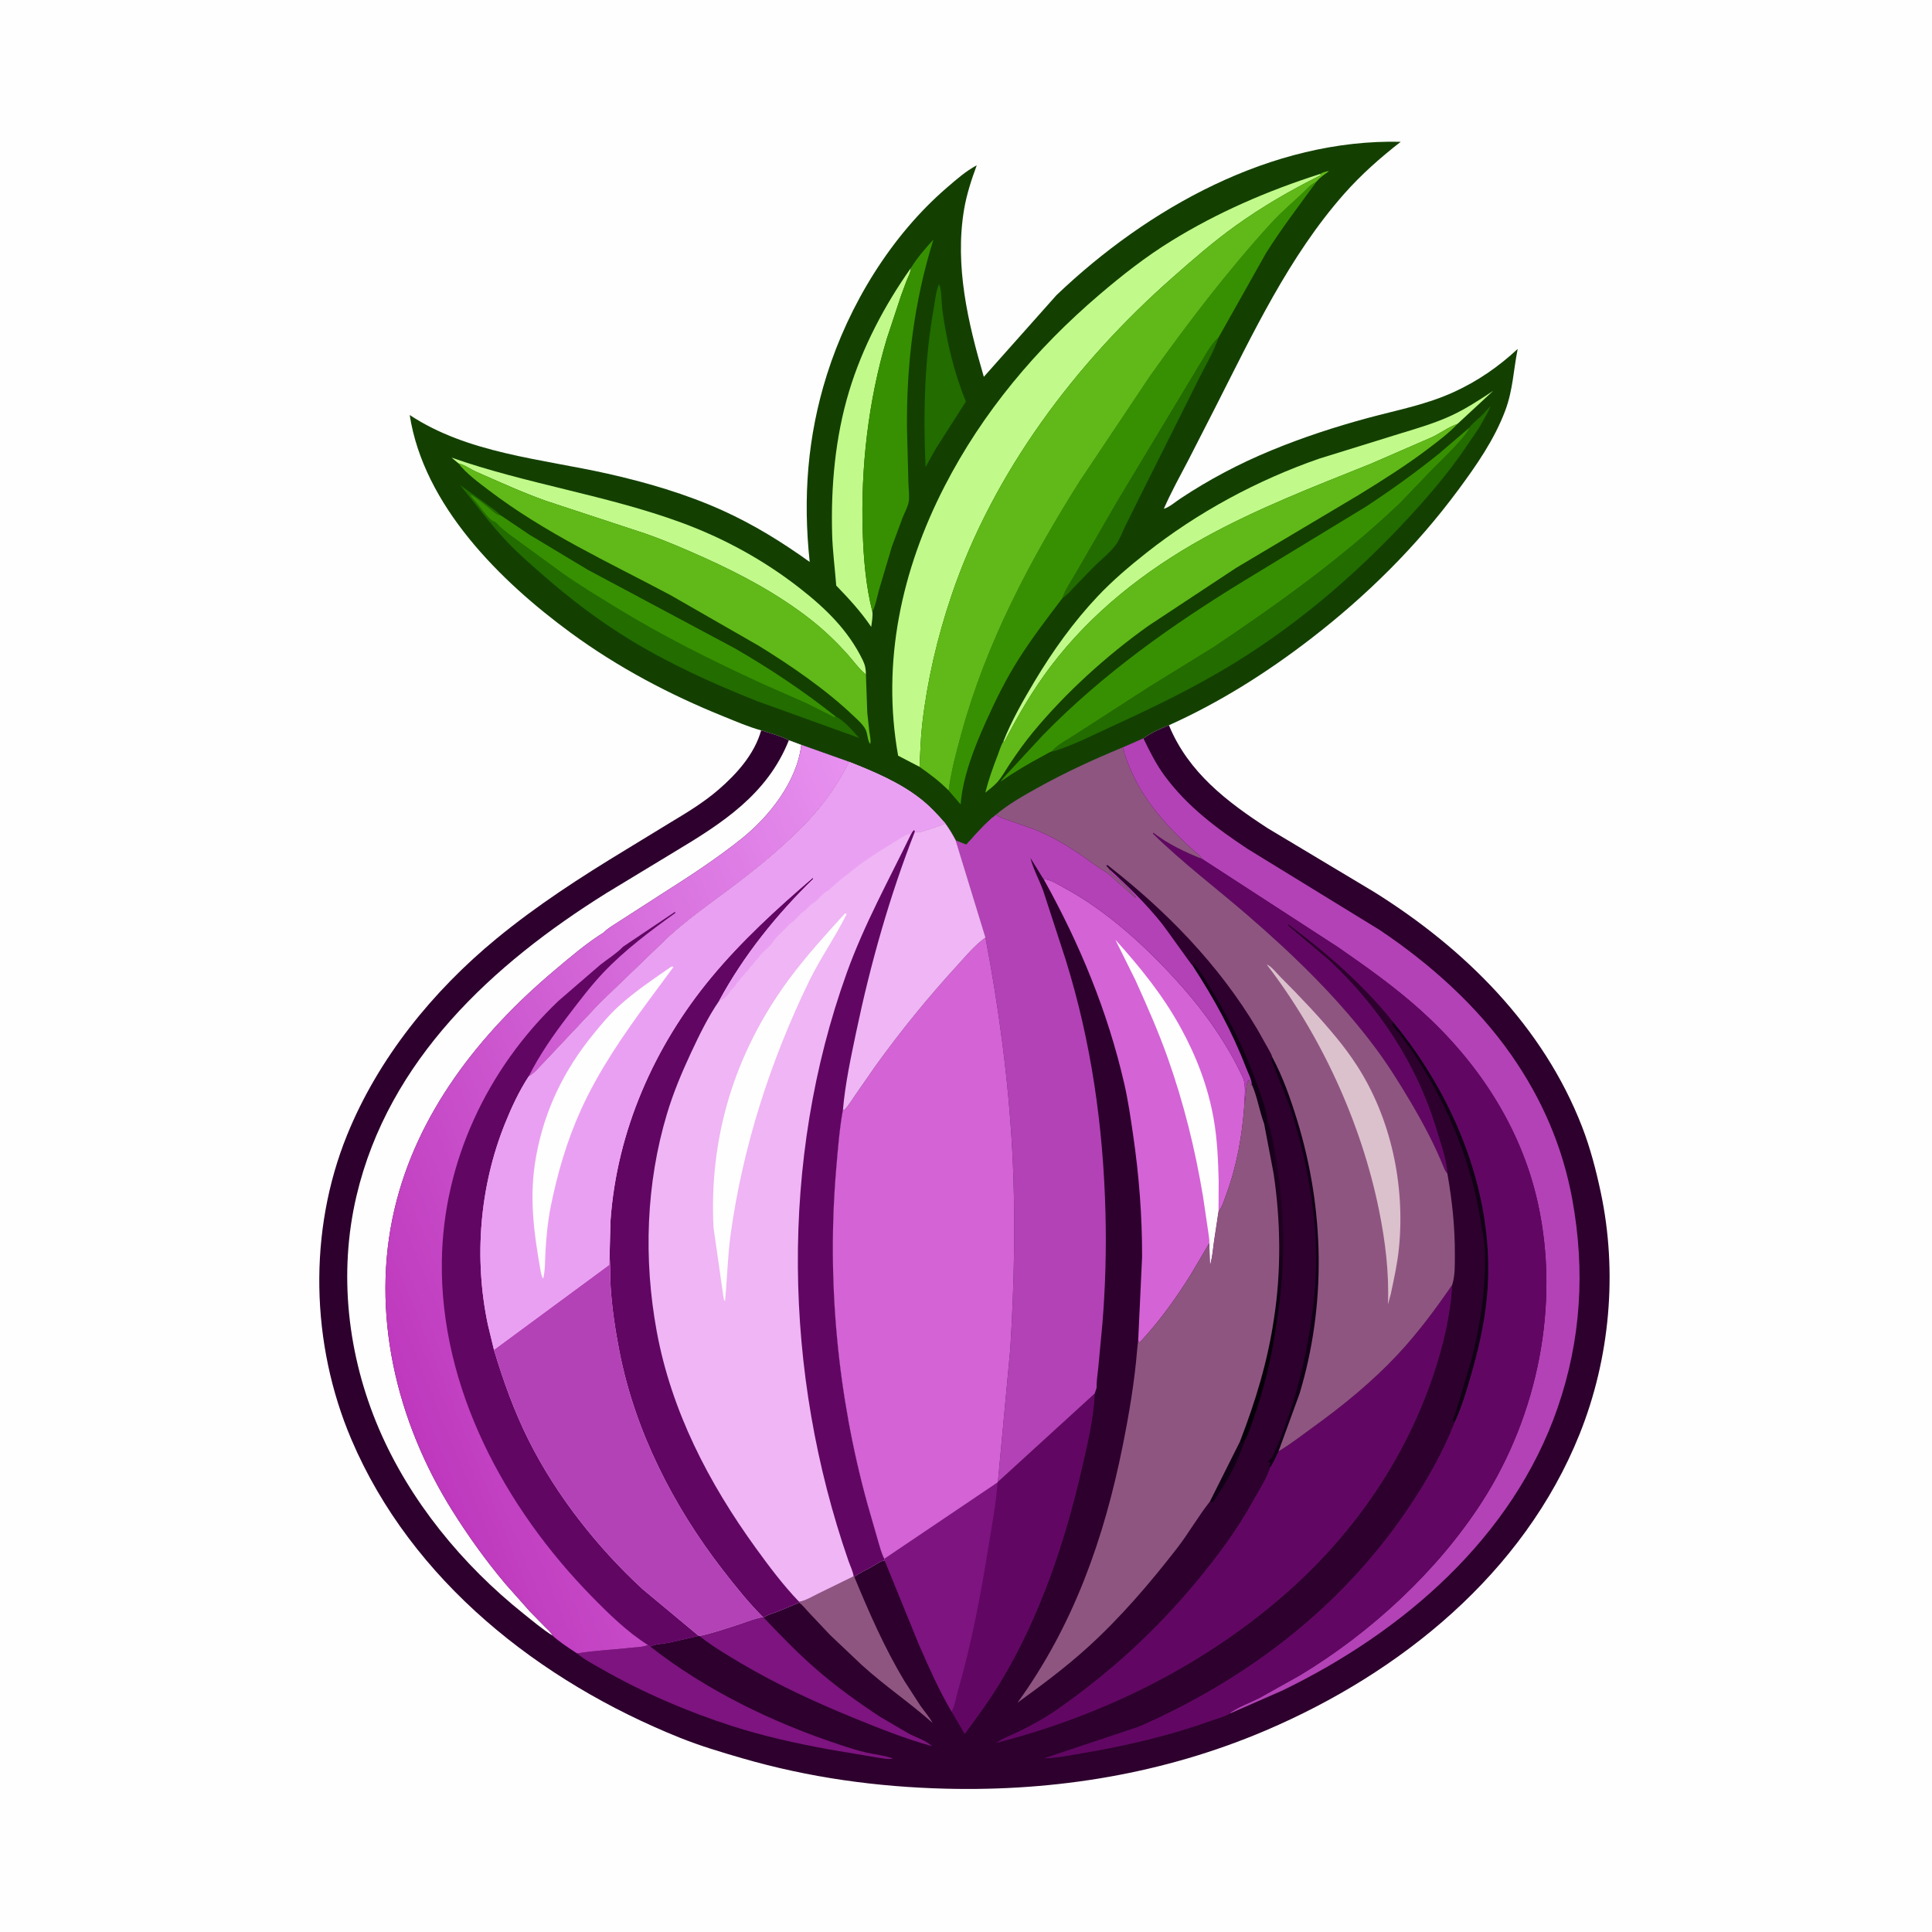<svg version="1.1" xmlns="http://www.w3.org/2000/svg" style="display: block;" viewBox="0 0 2048 2048" width="1024" height="1024">
<defs>
	<linearGradient id="Gradient1" gradientUnits="userSpaceOnUse" x1="1346.36" y1="1277.11" x2="1356.69" y2="1276.15">
		<stop class="stop0" offset="0" stop-opacity="1" stop-color="rgb(10,0,16)"/>
		<stop class="stop1" offset="1" stop-opacity="1" stop-color="rgb(32,0,33)"/>
	</linearGradient>
	<linearGradient id="Gradient2" gradientUnits="userSpaceOnUse" x1="396.808" y1="1417" x2="1040.49" y2="1156.19">
		<stop class="stop0" offset="0" stop-opacity="1" stop-color="rgb(190,56,189)"/>
		<stop class="stop1" offset="1" stop-opacity="1" stop-color="rgb(231,145,240)"/>
	</linearGradient>
</defs>
<path transform="translate(0,0)" fill="rgb(254,254,254)" d="M -0 -0 L 2048 0 L 2048 2048 L -0 2048 L -0 -0 z"/>
<path transform="translate(0,0)" fill="rgb(19,64,0)" d="M 806.853 774.223 C 793.548 770.62 779.835 764.611 767.028 759.451 C 709.803 736.394 654.912 707.363 605.092 670.847 C 530.163 615.927 449.148 535.869 434.305 439.935 C 495.91 480.633 573.592 486.307 643.992 502.097 C 685.363 511.377 727.455 523.684 766.176 541.219 C 799.095 556.127 829.023 574.683 858.314 595.676 C 851.074 527.68 855.849 462.894 876.468 397.448 C 899.866 323.177 944.614 249.704 1003.98 198.702 C 1013.65 190.391 1024.06 181.151 1035.38 175.251 C 1029.77 190.411 1024.63 206.157 1021.95 222.125 C 1011.91 281.908 1026.12 342.347 1042.9 399.431 L 1119.84 312.94 C 1216.58 220.625 1347.92 147.106 1484.83 150.305 C 1463.48 166.905 1443.02 184.963 1425.08 205.249 C 1366.45 271.542 1328.12 353.575 1288.32 431.772 L 1259.97 487.244 C 1250.94 504.471 1241.5 521.489 1233.72 539.336 C 1239.08 537.968 1246.41 531.733 1251.16 528.577 C 1281.69 508.316 1313.6 491.487 1347.47 477.5 C 1380.91 463.693 1415.36 452.421 1450.28 442.993 C 1481.58 434.54 1511.76 429.066 1541.53 415.388 C 1566.84 403.758 1588.45 388.742 1608.82 369.897 C 1604.29 392.273 1603.81 413.45 1595.63 435.217 C 1583.99 466.167 1565.22 493.061 1545.7 519.473 C 1501.46 579.316 1448.56 631.553 1389.68 676.961 C 1342.88 713.042 1293.07 744.514 1239.11 768.789 C 1230.34 772.312 1219.55 776.972 1212.11 782.807 L 1190.22 792.409 C 1159.09 805.223 1128.69 819.266 1099.27 835.663 C 1084.45 843.925 1068.98 852.654 1055.98 863.635 C 1043.77 873.008 1034.64 884.207 1024.31 895.455 L 1013.11 890.995 C 1009.77 884.555 1006.22 878.723 1001.97 872.841 C 994.015 863.652 985.701 854.682 976.127 847.14 C 953.651 829.433 926.609 818.108 900.21 807.644 L 849.386 789.609 L 836.216 784.701 C 827.427 780.204 816.324 777.065 806.853 774.223 z"/>
<path transform="translate(0,0)" fill="rgb(34,108,0)" d="M 995.344 301.5 C 997.973 303.752 998.211 323.268 998.808 327.666 C 1003.36 361.185 1011.03 394.306 1023.9 425.649 L 991.868 475.871 L 981.09 495.102 C 978.697 438.623 979.832 381.777 989.931 326 C 991.321 318.325 992.104 308.575 995.344 301.5 z"/>
<path transform="translate(0,0)" fill="rgb(34,108,0)" d="M 1126.24 634.016 C 1129.38 624.244 1135.92 615.522 1140.92 606.599 L 1184 532 L 1270.02 389 C 1276.42 379.078 1282.73 365.631 1291.63 357.857 C 1286.44 373.741 1276.65 389.513 1269.33 404.59 L 1208.08 526.987 L 1192.3 558.807 C 1189.56 564.476 1187.23 570.959 1183.75 576.172 C 1177.87 584.981 1166.62 593.691 1158.97 601.371 L 1139.13 621.904 C 1135.19 626 1131.07 631.027 1126.24 634.016 z"/>
<path transform="translate(0,0)" fill="rgb(193,250,138)" d="M 486.004 491.188 L 478.676 485.088 C 558.363 513.096 642.867 524.86 722.009 553.886 C 767.447 570.551 809.992 593.889 848.097 623.734 C 875.356 645.084 899.38 668.337 914.633 699.98 C 917.109 705.117 917.882 709.289 917.915 715.019 C 910.499 709.098 903.857 699.57 897.407 692.471 C 885.539 679.409 872.929 667.382 859.014 656.5 C 824.909 629.83 786.09 609.01 746.732 591.293 C 726.083 581.999 705.537 573.157 684.158 565.661 L 578.86 530.975 C 553.762 522.057 529.487 510.89 505.108 500.214 C 498.672 497.395 492.806 492.868 486.004 491.188 z"/>
<path transform="translate(0,0)" fill="rgb(193,250,138)" d="M 965.59 284.074 C 965.315 288.912 962.857 293.075 961.067 297.5 L 955.298 312.976 L 940.005 359.195 C 920.408 424.856 912.284 495.971 914.524 564.344 C 915.431 592.04 917.852 621.49 924.762 648.36 C 925.358 653.656 924.179 659.281 923.527 664.554 C 912.669 648.452 899.908 634.649 886.441 620.728 C 885.07 602.429 882.588 584.38 882.091 566 C 880.722 515.36 885.351 463.659 900.01 415 C 914.036 368.441 937.608 323.662 965.59 284.074 z"/>
<path transform="translate(0,0)" fill="rgb(193,250,138)" d="M 1063.68 785.818 C 1072.33 763.927 1084.62 742.429 1096.69 722.227 C 1115.88 690.13 1137.79 659.485 1163.49 632.219 C 1179.27 615.479 1197.11 600.324 1215.14 586.083 C 1269.7 542.97 1332.82 508.967 1398.49 486.155 L 1484.5 459.491 C 1502.88 453.898 1521.48 448.454 1538.93 440.313 C 1554.22 433.182 1568.8 423.542 1582.9 414.276 L 1545.06 449.32 C 1535.66 452.589 1527.08 459.081 1517.99 463.416 L 1453.25 491.565 C 1393.17 515.67 1332.43 539.056 1275.68 570.5 C 1213.58 604.914 1156.57 649.724 1113.6 706.623 C 1094.46 731.967 1079.24 758.368 1064.55 786.44 L 1063.68 785.818 z"/>
<path transform="translate(0,0)" fill="rgb(34,108,0)" d="M 1557.63 453.332 L 1558.4 452.22 C 1560.9 448.712 1564.99 445.737 1568.19 442.771 C 1572.4 438.866 1576.2 434.683 1580.03 430.413 C 1577.63 437.023 1574.09 442.212 1570.83 448.344 C 1566.75 456.008 1561.21 463.144 1556.39 470.387 C 1541.13 493.37 1523.68 514.804 1505.33 535.379 C 1448.17 599.464 1382.1 657.621 1308.81 702.693 C 1268.66 727.387 1226.33 748.148 1183.51 767.713 C 1162.56 777.283 1140.48 788.816 1118.61 795.811 C 1117.34 796.215 1116.09 796.449 1114.78 796.605 C 1120.84 789.25 1132.61 783.545 1140.62 778.147 L 1217 728.864 L 1286.72 685.8 C 1355.38 639.712 1423.97 590.581 1483.86 533.416 L 1517.43 498.5 C 1524.83 490.797 1555.31 462.21 1557.63 453.332 z"/>
<path transform="translate(0,0)" fill="rgb(55,144,1)" d="M 965.59 284.074 C 972.098 273.532 981.045 262.996 989.48 253.98 C 968.97 319.519 960.749 386.357 961.447 454.922 L 962.937 511.51 C 963.08 517.852 964.165 525.182 963.334 531.393 C 962.629 536.66 958.974 543.289 956.947 548.327 L 945.433 579.38 L 931.877 625.018 C 929.69 632.764 928.423 641.125 924.762 648.36 C 917.852 621.49 915.431 592.04 914.524 564.344 C 912.284 495.971 920.408 424.856 940.005 359.195 L 955.298 312.976 L 961.067 297.5 C 962.857 293.075 965.315 288.912 965.59 284.074 z"/>
<path transform="translate(0,0)" fill="rgb(34,108,0)" d="M 885.675 759.449 C 894.593 763.381 904.243 775.119 910.773 782.28 L 802.362 743.164 C 756.964 725.145 710.855 704.329 669.051 678.921 C 635.239 658.372 604.166 634.749 574.464 608.664 C 562.213 597.904 549.905 587.256 538.601 575.474 C 520.318 556.416 504.495 534.605 487.718 514.206 L 515.919 534.491 C 520.879 538.249 526.233 541.643 530.612 546.093 L 531.218 546.728 L 532.461 547.487 L 561.259 566.927 L 623 604.029 L 778.627 687.175 C 816.054 708.768 851.805 732.623 885.675 759.449 z"/>
<path transform="translate(0,0)" fill="rgb(55,144,1)" d="M 885.675 759.449 L 884.544 760.309 L 855.163 745.5 L 806.145 723.845 C 754.02 699.835 701.816 673.813 652.912 643.742 C 633.562 631.843 613.741 620.013 595.282 606.79 L 540.345 566.717 C 536.789 563.985 533.174 561.165 529.876 558.124 C 528.031 556.423 526.4 553.848 524.086 552.868 C 522.72 552.29 521.972 552.084 520.782 551.069 C 515.02 546.153 509.761 538.462 505.005 532.522 C 503.408 530.528 499.366 526.925 499.044 524.49 C 505.657 528.255 512.548 534.044 518.506 538.825 C 521.717 541.403 525.29 545.055 529.299 546.241 L 531.218 546.728 L 532.461 547.487 L 561.259 566.927 L 623 604.029 L 778.627 687.175 C 816.054 708.768 851.805 732.623 885.675 759.449 z"/>
<path transform="translate(0,0)" fill="rgb(55,144,1)" d="M 1557.63 453.332 C 1555.31 462.21 1524.83 490.797 1517.43 498.5 L 1483.86 533.416 C 1423.97 590.581 1355.38 639.712 1286.72 685.8 L 1217 728.864 L 1140.62 778.147 C 1132.61 783.545 1120.84 789.25 1114.78 796.605 C 1113.86 796.498 1107.19 800.472 1106 801.098 C 1090.16 809.465 1075.43 818.242 1060.76 828.472 C 1064.53 822.909 1069.46 818.443 1073.93 813.45 L 1105.45 779.397 C 1168.9 714.296 1242.6 662.165 1319.95 614.946 L 1447.68 537.242 C 1474.37 519.714 1500.48 500.992 1525.34 480.95 L 1557.63 453.332 z"/>
<path transform="translate(0,0)" fill="rgb(96,185,24)" d="M 1063.68 785.818 L 1064.55 786.44 C 1079.24 758.368 1094.46 731.967 1113.6 706.623 C 1156.57 649.724 1213.58 604.914 1275.68 570.5 C 1332.43 539.056 1393.17 515.67 1453.25 491.565 L 1517.99 463.416 C 1527.08 459.081 1535.66 452.589 1545.06 449.32 C 1536.15 458.854 1525.35 466.946 1515 474.84 C 1491.17 493.01 1465.78 508.967 1440.28 524.66 L 1310.18 602.071 L 1217.19 663.5 C 1172.81 695.157 1129.71 734.195 1094.96 776.223 C 1086.09 786.96 1077.99 798.419 1070.26 809.998 C 1066.04 816.304 1061.98 823.924 1056.85 829.5 C 1053.23 833.423 1048.62 836.882 1044.46 840.217 C 1047.93 826.478 1052.58 813.479 1057.7 800.294 C 1059.5 795.654 1061.03 789.992 1063.68 785.818 z"/>
<path transform="translate(0,0)" fill="rgb(96,185,24)" d="M 486.004 491.188 C 492.806 492.868 498.672 497.395 505.108 500.214 C 529.487 510.89 553.762 522.057 578.86 530.975 L 684.158 565.661 C 705.537 573.157 726.083 581.999 746.732 591.293 C 786.09 609.01 824.909 629.83 859.014 656.5 C 872.929 667.382 885.539 679.409 897.407 692.471 C 903.857 699.57 910.499 709.098 917.915 715.019 L 919.36 755.661 L 921.515 775.191 C 922.122 779.587 923.251 784.075 922.591 788.5 C 920.278 787.225 919.415 778.294 918.34 775.285 C 916.059 768.895 909.892 763.781 905.087 759.192 C 875.579 731.012 838.712 705.735 803.923 684.328 L 710.76 630.86 C 644.641 595.671 577.805 565.186 517.844 519.48 C 507.067 511.266 494.194 501.945 486.004 491.188 z"/>
<path transform="translate(0,0)" fill="rgb(55,144,1)" d="M 1005.61 837.977 C 1008.3 817.317 1013.54 797.955 1019.02 777.898 C 1045.19 682.005 1091.99 593.449 1144.78 509.754 L 1219.31 398.293 C 1259.46 342.098 1301.11 287.328 1347.74 236.266 C 1359.93 222.913 1373.88 211.813 1386.48 199.103 C 1389.35 196.209 1392.42 194.3 1395.86 192.169 C 1377.58 217.276 1358.48 242.105 1341.95 268.434 L 1291.63 357.857 C 1282.73 365.631 1276.42 379.078 1270.02 389 L 1184 532 L 1140.92 606.599 C 1135.92 615.522 1129.38 624.244 1126.24 634.016 C 1110.1 655.252 1093.93 676.382 1079.64 698.938 C 1066.22 720.101 1055.18 742.54 1044.93 765.371 C 1032.83 792.319 1020.67 823.005 1018.28 852.677 L 1005.61 837.977 z"/>
<path transform="translate(0,0)" fill="rgb(193,250,138)" d="M 1399.1 184.473 L 1400.5 185.518 C 1368.6 201.301 1337.69 219.184 1308.79 240.036 C 1285.78 256.635 1264.38 275.304 1243.12 294.036 C 1140.25 384.649 1052.74 500.663 1008.53 631.493 C 993.657 675.503 982.808 721.833 977.565 768.014 C 975.877 782.879 975.551 797.945 974.75 812.875 L 952.051 801.045 C 934.34 701.899 955.652 604.19 1001.31 515.441 C 1041.74 436.834 1098.5 369.403 1165.61 312.176 C 1189.68 291.651 1214.37 272.259 1241.33 255.607 C 1290.98 224.942 1343.64 202.279 1399.1 184.473 z"/>
<path transform="translate(0,0)" fill="rgb(96,185,24)" d="M 1399.1 184.473 L 1402.5 182.839 C 1404.48 182.107 1406.69 181.344 1408.8 181.498 C 1404.19 184.763 1399.55 187.824 1395.86 192.169 C 1392.42 194.3 1389.35 196.209 1386.48 199.103 C 1373.88 211.813 1359.93 222.913 1347.74 236.266 C 1301.11 287.328 1259.46 342.098 1219.31 398.293 L 1144.78 509.754 C 1091.99 593.449 1045.19 682.005 1019.02 777.898 C 1013.54 797.955 1008.3 817.317 1005.61 837.977 C 996.025 828.247 985.876 820.681 974.75 812.875 C 975.551 797.945 975.877 782.879 977.565 768.014 C 982.808 721.833 993.657 675.503 1008.53 631.493 C 1052.74 500.663 1140.25 384.649 1243.12 294.036 C 1264.38 275.304 1285.78 256.635 1308.79 240.036 C 1337.69 219.184 1368.6 201.301 1400.5 185.518 L 1399.1 184.473 z"/>
<path transform="translate(0,0)" fill="rgb(45,0,45)" d="M 1212.11 782.807 C 1219.55 776.972 1230.34 772.312 1239.11 768.789 L 1239.55 769.866 C 1260.2 819.046 1300.61 849.904 1344 878.073 L 1456.65 945.553 C 1552.35 1005.3 1635.85 1087.86 1677.13 1194.57 C 1685.73 1216.81 1691.81 1240.26 1696.78 1263.55 C 1714.9 1348.4 1706.72 1439.72 1674.43 1520.23 C 1615.25 1667.76 1484.83 1773.3 1341.75 1834.33 C 1234.39 1880.12 1119.33 1898.95 1003.03 1896.09 C 929.545 1894.29 857.456 1884.33 786.756 1863.81 C 764.517 1857.36 742.022 1850.65 720.531 1842.01 C 572.142 1782.33 436.275 1675.86 372.396 1525.66 C 329.402 1424.56 326.524 1305.22 367.948 1203.13 C 400.91 1121.89 458.732 1050.59 526.15 995.114 C 569.353 959.563 615.744 929.635 663.49 900.671 L 710.365 872.078 C 728.463 861.171 745.589 850.906 761.692 837.035 C 780.976 820.422 799.86 799.334 806.853 774.223 C 816.324 777.065 827.427 780.204 836.216 784.701 L 849.386 789.609 L 900.21 807.644 C 926.609 818.108 953.651 829.433 976.127 847.14 C 985.701 854.682 994.015 863.652 1001.97 872.841 C 1006.22 878.723 1009.77 884.555 1013.11 890.995 L 1024.31 895.455 C 1034.64 884.207 1043.77 873.008 1055.98 863.635 C 1068.98 852.654 1084.45 843.925 1099.27 835.663 C 1128.69 819.266 1159.09 805.223 1190.22 792.409 L 1212.11 782.807 z"/>
<path transform="translate(0,0)" fill="rgb(17,0,22)" d="M 1314.33 1528.24 L 1316.57 1529.71 L 1317.4 1528.45 C 1318.32 1527.15 1318.9 1526.55 1320.18 1525.68 C 1315.23 1538.71 1310.02 1552.02 1303.32 1564.27 C 1298.06 1573.89 1291.93 1582.78 1286.14 1592.04 C 1284.22 1592.41 1284.34 1592.7 1282.49 1591.74 L 1314.33 1528.24 z"/>
<path transform="translate(0,0)" fill="rgb(6,0,9)" d="M 1350.58 1396.83 L 1353.45 1400.1 C 1348.71 1436.49 1340.31 1471.47 1327.92 1506.03 C 1325.73 1512.12 1323.52 1520.25 1320.18 1525.68 C 1318.9 1526.55 1318.32 1527.15 1317.4 1528.45 L 1316.57 1529.71 L 1314.33 1528.24 C 1331.03 1484.94 1343.9 1442.88 1350.58 1396.83 z"/>
<path transform="translate(0,0)" fill="rgb(17,0,22)" d="M 1264.36 1023.88 L 1265.54 1021.8 C 1272.21 1029 1277.68 1038.84 1282.85 1047.17 C 1303.88 1081.04 1320.88 1116.1 1334.03 1153.75 C 1337.64 1164.11 1342.17 1176.21 1343.44 1187.07 L 1341.18 1186.81 L 1340.51 1185 L 1340.11 1191.5 C 1334.96 1177.68 1332.89 1162.74 1326.81 1149.14 C 1326.8 1144.49 1322.55 1136.19 1320.87 1131.82 C 1305.96 1093.1 1286.94 1058.57 1264.36 1023.88 z"/>
<path transform="translate(0,0)" fill="url(#Gradient1)" d="M 1340.11 1191.5 L 1340.51 1185 L 1341.18 1186.81 L 1343.44 1187.07 C 1349.53 1204.92 1352.57 1225.26 1355.05 1243.96 C 1361.95 1296.22 1362.05 1348.01 1353.45 1400.1 L 1350.58 1396.83 C 1358.28 1347.08 1357.53 1293.68 1350.07 1244 L 1340.25 1192.41 L 1340.11 1191.5 z"/>
<path transform="translate(0,0)" fill="rgb(17,0,22)" d="M 1343.41 1549.66 C 1346.5 1547.52 1348.44 1545.3 1350 1541.83 C 1367.86 1502.08 1379.54 1460.65 1387.12 1417.81 C 1392.67 1386.42 1396.13 1354.17 1395.05 1322.25 C 1393.47 1275.44 1384.28 1228.43 1370.69 1183.7 C 1365.09 1165.26 1356.81 1147.58 1350.09 1129.54 C 1348.81 1126.1 1346.97 1123.68 1348.52 1120.27 C 1359.89 1141.45 1368.09 1164.78 1375.12 1187.71 C 1403.95 1281.6 1406.11 1382.98 1377.61 1477.33 L 1355.33 1538.39 C 1354.16 1540.71 1348.19 1554.31 1346.6 1555.1 L 1345.4 1554.71 L 1345.51 1553 L 1346.75 1551.75 L 1346.09 1550.09 L 1343.41 1549.66 z"/>
<path transform="translate(0,0)" fill="rgb(17,0,22)" d="M 1541.66 1508.36 L 1539.81 1505.49 C 1542.69 1499.33 1544.47 1492.09 1546.63 1485.61 L 1559.94 1441 C 1569.64 1402.7 1575.73 1362.62 1573.96 1322.99 C 1573.59 1314.68 1571.53 1306.23 1570.25 1298 C 1560.56 1235.72 1538.24 1179.28 1504.69 1126 C 1497.93 1115.27 1490.12 1104.65 1482.51 1094.5 C 1481.05 1092.55 1476.75 1088.51 1476.06 1086.47 C 1475.67 1085.32 1476.22 1084.05 1476.3 1082.84 C 1542.55 1162.61 1585.96 1269.35 1576.28 1374.25 C 1573.51 1404.26 1566.51 1433.54 1558 1462.4 C 1553.41 1477.96 1548.72 1493.71 1541.66 1508.36 z"/>
<path transform="translate(0,0)" fill="rgb(143,85,129)" d="M 847.105 1697.97 C 853.974 1696.86 861.105 1692.4 867.378 1689.36 L 904.912 1670.98 L 905.593 1671.56 C 921.422 1709.64 937.296 1746.23 958.565 1781.7 L 975.726 1808.23 C 980.044 1814.31 985.006 1819.97 988.693 1826.47 C 964.502 1804.96 937.508 1786.87 913.5 1764.94 L 880.026 1733.26 L 857.422 1709.29 C 854.255 1705.96 850.808 1701.41 847.079 1698.86 L 847.105 1697.97 z"/>
<path transform="translate(0,0)" fill="rgb(125,20,127)" d="M 741.412 1734.27 C 756.232 1730.93 770.823 1726 785.245 1721.25 C 792.906 1718.72 800.766 1715.29 808.786 1714.26 L 809.471 1714.62 C 827.054 1733.14 844.588 1751.33 863.828 1768.17 C 885.503 1787.15 909.089 1804.28 933.189 1820.01 L 962.878 1837.43 C 970.507 1841.51 981.945 1845.09 987.982 1851 C 959.457 1843.17 931.571 1831.97 904.218 1820.78 C 863.955 1804.31 823.928 1785.8 786.419 1763.68 C 771.184 1754.69 755.305 1745.25 741.412 1734.27 z"/>
<path transform="translate(0,0)" fill="rgb(125,20,127)" d="M 686.84 1743.77 L 689.165 1745.25 C 748.325 1791.71 819.139 1826.02 890.316 1849.51 C 899.722 1852.61 909.296 1855.76 918.962 1857.92 C 927.817 1859.9 937.911 1860.84 946.361 1864 C 943.05 1865.7 933.39 1863.45 929.484 1862.99 L 878.876 1854.48 C 843.85 1848.07 809.318 1840.45 775.386 1829.49 C 727.994 1814.18 680.487 1793.76 637.3 1768.95 C 628.75 1764.04 619.228 1759.19 611.755 1752.73 C 629.962 1749.55 649.483 1748.95 667.949 1746.76 C 674.023 1746.04 681.246 1746.2 686.84 1743.77 z"/>
<path transform="translate(0,0)" fill="rgb(97,7,99)" d="M 1057.81 1570.89 L 1160.5 1477.14 C 1159.46 1503.28 1152.76 1530.97 1146.94 1556.46 C 1129.21 1634.12 1102.59 1713.26 1061.39 1781.87 C 1049.62 1801.48 1036.24 1819.74 1022.64 1838.08 L 1008.64 1814.26 C 995.367 1791.69 984.658 1767.36 974.171 1743.41 L 937.748 1654.12 L 937.42 1652.42 L 1057.39 1571.5 L 1057.81 1570.89 z"/>
<path transform="translate(0,0)" fill="rgb(125,20,127)" d="M 1057.39 1571.5 C 1056.09 1592.85 1051.87 1614.16 1048.5 1635.26 C 1040.02 1688.51 1030.18 1741.62 1015.13 1793.45 C 1013.25 1799.91 1012.02 1808.55 1008.64 1814.26 C 995.367 1791.69 984.658 1767.36 974.171 1743.41 L 937.748 1654.12 L 937.42 1652.42 L 1057.39 1571.5 z"/>
<path transform="translate(0,0)" fill="rgb(254,254,254)" d="M 836.216 784.701 L 849.386 789.609 C 844.864 828.501 815.386 865.748 785.77 889.335 C 759.862 909.968 731.965 928.303 704 946.003 L 655.836 977.035 C 650.698 980.527 644.183 983.957 640.015 988.467 C 621.557 999.91 603.935 1015.07 587.315 1029.08 C 508.569 1095.42 442.06 1179.74 418.142 1281.96 C 392.541 1391.37 420.118 1506.41 479.051 1600.65 C 496.181 1628.04 515.087 1654.4 535.895 1679.12 L 561.674 1708.16 L 577.353 1724.15 C 580.319 1727.14 583.897 1730.05 585.803 1733.85 C 574.97 1727.08 564.854 1718.47 554.861 1710.49 C 490.143 1658.8 434.415 1591 401.699 1514.62 C 368.5 1437.11 358.493 1349.76 377.942 1267.5 C 411.976 1123.55 522.039 1022.11 643.052 946.565 L 715 902.965 C 765.653 872.6 813.339 842.1 836.216 784.701 z"/>
<path transform="translate(0,0)" fill="rgb(97,7,99)" d="M 1539.36 1362.07 C 1537.7 1394.48 1529.63 1427.53 1519.29 1458.15 C 1489.86 1545.31 1437.28 1622.47 1368.99 1683.95 C 1280.47 1763.64 1170.99 1818.1 1055.99 1847.61 C 1063.06 1842.44 1072.31 1839.22 1080.23 1835.31 C 1094.16 1828.45 1107.59 1821.13 1120.34 1812.25 C 1176.05 1773.43 1224.14 1729.53 1267.59 1677.35 C 1290.32 1650.05 1311.21 1621.93 1328.41 1590.77 C 1334.27 1580.15 1343.13 1566.71 1346.6 1555.1 C 1348.19 1554.31 1354.16 1540.71 1355.33 1538.39 C 1368.19 1530.82 1380.34 1521.2 1392.45 1512.46 C 1424.21 1489.51 1454.81 1464.49 1481.64 1435.82 C 1502.79 1413.22 1521.82 1387.57 1539.36 1362.07 z"/>
<path transform="translate(0,0)" fill="rgb(212,99,214)" d="M 1106.34 931.976 C 1113.87 932.404 1120.63 937.126 1127.16 940.62 C 1174.26 965.827 1217.37 1005.79 1252.62 1045.52 C 1278.02 1074.15 1300.58 1106.26 1316.91 1141 L 1317.52 1142.25 C 1320.96 1149.76 1319.33 1162.29 1319.13 1170.4 C 1316.76 1203.75 1311.35 1235.06 1299.78 1266.51 C 1297.74 1272.06 1295.5 1279.69 1291.7 1284.16 L 1286.9 1315.92 C 1285.82 1323.68 1285.22 1331.59 1283.28 1339.2 L 1282.88 1340.82 L 1282.63 1341.79 L 1281.89 1317.81 L 1263.42 1349.19 C 1247.28 1375.35 1229.07 1400.75 1208 1423.18 C 1206.55 1422.2 1206.89 1421.83 1206.57 1420.2 L 1210.66 1332.49 C 1210.77 1288.85 1207.43 1246.14 1201.13 1203 C 1198.51 1185.06 1195.91 1166.87 1191.86 1149.19 C 1174.27 1072.38 1144.59 1000.61 1106.34 931.976 z"/>
<path transform="translate(0,0)" fill="rgb(254,254,254)" d="M 1281.89 1317.81 C 1282.22 1314.35 1281.19 1309.64 1280.83 1306.11 L 1275.26 1268.4 C 1266.99 1218.55 1254.77 1169.09 1237.86 1121.45 C 1227.95 1093.51 1215.79 1065.9 1203.55 1038.91 L 1182.34 996.146 C 1208.78 1025.52 1232.74 1055.01 1251.82 1089.88 C 1268.47 1120.32 1280.65 1152.23 1286.63 1186.5 C 1290.35 1207.78 1291.26 1229.58 1291.84 1251.13 L 1291.7 1284.16 L 1286.9 1315.92 C 1285.82 1323.68 1285.22 1331.59 1283.28 1339.2 L 1282.88 1340.82 L 1282.63 1341.79 L 1281.89 1317.81 z"/>
<path transform="translate(0,0)" fill="rgb(179,66,182)" d="M 1212.11 782.807 C 1218.8 796.574 1225.44 809.997 1234.56 822.373 C 1258.47 854.821 1289.47 877.974 1322.75 900.017 L 1462.3 985.681 C 1515.42 1021.24 1565.01 1065.45 1601.82 1118.01 C 1634.44 1164.59 1656.58 1215.63 1666.76 1271.75 C 1680.39 1346.84 1676.1 1420.29 1651.04 1492.63 C 1603.43 1630.09 1487.05 1730.21 1359.21 1792.11 L 1304.18 1816.23 L 1303.77 1815.67 C 1312.9 1809.27 1324.78 1805.05 1334.8 1800.02 L 1377.92 1775.93 C 1452.74 1730.94 1523.78 1665.46 1571.11 1591.83 C 1630.26 1499.8 1653.88 1382.41 1630.15 1275.15 C 1612.34 1194.68 1566.41 1125.28 1505.64 1070.63 C 1478.46 1046.18 1448.49 1024.96 1418.49 1004.15 L 1274.05 910.373 C 1271.76 906.345 1268.49 904.522 1265.11 901.535 L 1252.49 889.722 C 1223.81 862.101 1200.69 831.312 1190.22 792.409 L 1212.11 782.807 z"/>
<path transform="translate(0,0)" fill="rgb(143,85,129)" d="M 1319.13 1170.4 C 1320.84 1164.42 1320.41 1157.26 1321.4 1151 C 1321.82 1148.34 1322.49 1146.84 1323.75 1144.49 C 1324.63 1146.16 1325.3 1147.66 1325.75 1149.49 L 1326.15 1151.26 L 1326.81 1149.14 C 1332.89 1162.74 1334.96 1177.68 1340.11 1191.5 L 1340.25 1192.41 L 1350.07 1244 C 1357.53 1293.68 1358.28 1347.08 1350.58 1396.83 C 1343.9 1442.88 1331.03 1484.94 1314.33 1528.24 L 1282.49 1591.74 C 1270.09 1607.42 1260.06 1625.26 1247.72 1641.19 C 1219.01 1678.23 1187.38 1715.18 1152.59 1746.64 C 1129.11 1767.88 1104.16 1786.43 1078.56 1804.97 C 1137.92 1723.01 1170.39 1631 1190.14 1532.41 C 1196.89 1498.71 1202.64 1464.96 1205.43 1430.68 L 1206.57 1420.2 C 1206.89 1421.83 1206.55 1422.2 1208 1423.18 C 1229.07 1400.75 1247.28 1375.35 1263.42 1349.19 L 1281.89 1317.81 L 1282.63 1341.79 L 1282.88 1340.82 L 1283.28 1339.2 C 1285.22 1331.59 1285.82 1323.68 1286.9 1315.92 L 1291.7 1284.16 C 1295.5 1279.69 1297.74 1272.06 1299.78 1266.51 C 1311.35 1235.06 1316.76 1203.75 1319.13 1170.4 z"/>
<path transform="translate(0,0)" fill="rgb(97,7,99)" d="M 1534.29 1244.02 C 1532.69 1242.07 1531.68 1240.53 1530.73 1238.15 C 1520.79 1213.31 1508.26 1189.93 1494.63 1166.95 C 1483.59 1148.33 1471.82 1129.47 1458.93 1112.07 C 1419.52 1058.89 1371.58 1012.48 1321.56 969.358 C 1288.36 940.728 1253.61 914.515 1222.23 883.763 L 1222.5 882.661 C 1237.87 894.565 1255.97 903.278 1274.05 910.373 L 1418.49 1004.15 C 1448.49 1024.96 1478.46 1046.18 1505.64 1070.63 C 1566.41 1125.28 1612.34 1194.68 1630.15 1275.15 C 1653.88 1382.41 1630.26 1499.8 1571.11 1591.83 C 1523.78 1665.46 1452.74 1730.94 1377.92 1775.93 L 1334.8 1800.02 C 1324.78 1805.05 1312.9 1809.27 1303.77 1815.67 L 1304.18 1816.23 C 1298.66 1819.69 1290.66 1821.67 1284.49 1823.89 C 1240.17 1839.81 1194.37 1850.51 1148.01 1858.38 C 1134.39 1860.69 1120.38 1863.68 1106.54 1863.91 L 1207.26 1830.28 C 1323.28 1779.39 1423.82 1702.28 1494.4 1596.39 C 1512.71 1568.92 1529.64 1539.18 1541.66 1508.36 C 1548.72 1493.71 1553.41 1477.96 1558 1462.4 C 1566.51 1433.54 1573.51 1404.26 1576.28 1374.25 C 1585.96 1269.35 1542.55 1162.61 1476.3 1082.84 C 1444.09 1042.83 1406.38 1010.34 1365.5 979.687 L 1365.09 980.791 L 1408.86 1017.69 C 1460.73 1066.03 1501.76 1127.58 1522.31 1195.68 C 1526.64 1210.03 1532.71 1226.39 1534.16 1241.25 L 1534.29 1244.02 z"/>
<path transform="translate(0,0)" fill="rgb(179,66,182)" d="M 1055.98 863.635 C 1060.67 867.124 1065.48 868.285 1070.91 870.154 L 1095.1 878.689 C 1121.11 888.639 1142.46 903.57 1164.84 919.788 C 1168.48 922.422 1172.29 923.722 1175.5 926.822 L 1194.51 943.538 L 1202.78 951.069 L 1204.5 951.49 C 1198.25 944.526 1189.55 934.24 1181.83 929.2 C 1179.58 927.726 1177.91 925.351 1176.2 923.295 L 1176.12 921.5 C 1195.89 939.471 1214.66 957.931 1231.46 978.765 C 1235.51 983.795 1263.49 1023.51 1264.36 1023.88 C 1286.94 1058.57 1305.96 1093.1 1320.87 1131.82 C 1322.55 1136.19 1326.8 1144.49 1326.81 1149.14 L 1326.15 1151.26 L 1325.75 1149.49 C 1325.3 1147.66 1324.63 1146.16 1323.75 1144.49 C 1322.49 1146.84 1321.82 1148.34 1321.4 1151 C 1320.41 1157.26 1320.84 1164.42 1319.13 1170.4 C 1319.33 1162.29 1320.96 1149.76 1317.52 1142.25 L 1316.91 1141 C 1300.58 1106.26 1278.02 1074.15 1252.62 1045.52 C 1217.37 1005.79 1174.26 965.827 1127.16 940.62 C 1120.63 937.126 1113.87 932.404 1106.34 931.976 L 1105.17 930.321 L 1092.35 909.529 C 1095.22 921.345 1101.82 932.918 1105.93 944.464 L 1129.53 1016.91 C 1156.89 1104.61 1169.53 1194.33 1171.86 1286.02 C 1172.85 1324.98 1171.79 1364.07 1168.61 1402.91 L 1164.13 1450.65 C 1163.56 1457.15 1162.17 1464.58 1162.5 1471.04 L 1160.5 1477.14 L 1057.81 1570.89 L 1070.97 1429.56 C 1075.17 1360.11 1076.78 1289.49 1073.04 1219.96 C 1068.99 1144.43 1058.78 1068.11 1044.64 993.872 L 1013.11 890.995 L 1024.31 895.455 C 1034.64 884.207 1043.77 873.008 1055.98 863.635 z"/>
<path transform="translate(0,0)" fill="rgb(143,85,129)" d="M 1055.98 863.635 C 1068.98 852.654 1084.45 843.925 1099.27 835.663 C 1128.69 819.266 1159.09 805.223 1190.22 792.409 C 1200.69 831.312 1223.81 862.101 1252.49 889.722 L 1265.11 901.535 C 1268.49 904.522 1271.76 906.345 1274.05 910.373 C 1255.97 903.278 1237.87 894.565 1222.5 882.661 L 1222.23 883.763 C 1253.61 914.515 1288.36 940.728 1321.56 969.358 C 1371.58 1012.48 1419.52 1058.89 1458.93 1112.07 C 1471.82 1129.47 1483.59 1148.33 1494.63 1166.95 C 1508.26 1189.93 1520.79 1213.31 1530.73 1238.15 C 1531.68 1240.53 1532.69 1242.07 1534.29 1244.02 C 1539.41 1273.15 1542.36 1301 1542.22 1330.58 C 1542.17 1340.9 1542.52 1352.15 1539.36 1362.07 C 1521.82 1387.57 1502.79 1413.22 1481.64 1435.82 C 1454.81 1464.49 1424.21 1489.51 1392.45 1512.46 C 1380.34 1521.2 1368.19 1530.82 1355.33 1538.39 L 1377.61 1477.33 C 1406.11 1382.98 1403.95 1281.6 1375.12 1187.71 C 1368.09 1164.78 1359.89 1141.45 1348.52 1120.27 C 1348.12 1117.95 1345.88 1114.49 1344.78 1112.33 L 1332.75 1090.97 C 1292.08 1022.64 1236.47 965.667 1174 917.016 L 1172.51 917.5 L 1176.12 921.5 L 1176.2 923.295 C 1177.91 925.351 1179.58 927.726 1181.83 929.2 C 1189.55 934.24 1198.25 944.526 1204.5 951.49 L 1202.78 951.069 L 1194.51 943.538 L 1175.5 926.822 C 1172.29 923.722 1168.48 922.422 1164.84 919.788 C 1142.46 903.57 1121.11 888.639 1095.1 878.689 L 1070.91 870.154 C 1065.48 868.285 1060.67 867.124 1055.98 863.635 z"/>
<path transform="translate(0,0)" fill="rgb(219,193,204)" d="M 1342.85 1022.5 C 1347.1 1023.64 1353.9 1032.23 1357.35 1035.68 C 1378.01 1056.35 1398.39 1077.67 1416.94 1100.28 C 1424.38 1109.33 1431.47 1118.9 1437.87 1128.71 C 1474.53 1184.88 1489.62 1256.42 1482.94 1323 C 1481.29 1339.49 1477.72 1355.62 1474.26 1371.79 L 1471.3 1382.7 C 1472.61 1349.11 1468.45 1315.52 1461.78 1282.66 C 1442.96 1190.03 1400.38 1097.48 1342.85 1022.5 z"/>
<path transform="translate(0,0)" fill="url(#Gradient2)" d="M 849.386 789.609 L 900.21 807.644 C 887.215 834.213 870.662 856.355 849.89 877.392 C 825.376 902.219 797.466 924.561 769.499 945.379 C 748.74 960.831 727.797 975.828 708.674 993.326 L 635.904 1063.39 L 576.176 1126.85 C 571.363 1131.62 566.363 1138.11 560.344 1141.2 C 550.182 1156.83 542.3 1173.79 535.34 1191.06 C 508.425 1257.86 502.278 1333.73 517.178 1404.14 L 523.639 1430.82 C 533.538 1463.89 545.281 1496.51 560.806 1527.39 C 590.019 1585.49 633.373 1640.44 681.225 1684.51 L 740.774 1734.08 L 708.939 1741.35 C 702.958 1742.48 694.642 1742.8 689.165 1745.25 L 686.84 1743.77 C 681.246 1746.2 674.023 1746.04 667.949 1746.76 C 649.483 1748.95 629.962 1749.55 611.755 1752.73 C 603.347 1747.1 593.164 1740.76 585.803 1733.85 C 583.897 1730.05 580.319 1727.14 577.353 1724.15 L 561.674 1708.16 L 535.895 1679.12 C 515.087 1654.4 496.181 1628.04 479.051 1600.65 C 420.118 1506.41 392.541 1391.37 418.142 1281.96 C 442.06 1179.74 508.569 1095.42 587.315 1029.08 C 603.935 1015.07 621.557 999.91 640.015 988.467 C 644.183 983.957 650.698 980.527 655.836 977.035 L 704 946.003 C 731.965 928.303 759.862 909.968 785.77 889.335 C 815.386 865.748 844.864 828.501 849.386 789.609 z"/>
<path transform="translate(0,0)" fill="rgb(97,7,99)" d="M 660.438 1003.55 L 715.5 966.589 L 715.906 967.753 C 689.117 987.034 662.59 1006.82 639.753 1030.8 C 626.127 1045.11 614.202 1061.08 602.195 1076.74 C 586.503 1097.22 571.974 1118.1 560.344 1141.2 C 550.182 1156.83 542.3 1173.79 535.34 1191.06 C 508.425 1257.86 502.278 1333.73 517.178 1404.14 L 523.639 1430.82 C 533.538 1463.89 545.281 1496.51 560.806 1527.39 C 590.019 1585.49 633.373 1640.44 681.225 1684.51 L 740.774 1734.08 L 708.939 1741.35 C 702.958 1742.48 694.642 1742.8 689.165 1745.25 L 686.84 1743.77 C 665.173 1730.21 645.158 1710.6 627.369 1692.43 C 535.189 1598.3 466.459 1471.37 468.357 1336.83 C 469.839 1231.83 516.399 1132.97 592.042 1060.94 L 636.18 1022.84 C 643.697 1016.87 652.83 1011.23 659.553 1004.46 L 660.438 1003.55 z"/>
<path transform="translate(0,0)" fill="rgb(212,99,214)" d="M 1044.64 993.872 C 1058.78 1068.11 1068.99 1144.43 1073.04 1219.96 C 1076.78 1289.49 1075.17 1360.11 1070.97 1429.56 L 1057.81 1570.89 L 1057.39 1571.5 L 937.42 1652.42 C 934.247 1646.45 932.592 1639.3 930.613 1632.82 L 919.723 1595 C 887.815 1479.75 876.243 1357.55 886.47 1238.31 C 888.241 1217.66 889.906 1196.37 893.597 1175.97 L 894.872 1176.65 C 899.562 1171.96 903.214 1165.68 906.993 1160.23 L 928.295 1129.57 C 954.815 1092.77 984.209 1056.69 1014.87 1023.25 C 1024.02 1013.27 1033.51 1001.64 1044.64 993.872 z"/>
<path transform="translate(0,0)" fill="rgb(239,181,244)" d="M 900.21 807.644 C 926.609 818.108 953.651 829.433 976.127 847.14 C 985.701 854.682 994.015 863.652 1001.97 872.841 C 1006.22 878.723 1009.77 884.555 1013.11 890.995 L 1044.64 993.872 C 1033.51 1001.64 1024.02 1013.27 1014.87 1023.25 C 984.209 1056.69 954.815 1092.77 928.295 1129.57 L 906.993 1160.23 C 903.214 1165.68 899.562 1171.96 894.872 1176.65 L 893.597 1175.97 C 889.906 1196.37 888.241 1217.66 886.47 1238.31 C 876.243 1357.55 887.815 1479.75 919.723 1595 L 930.613 1632.82 C 932.592 1639.3 934.247 1646.45 937.42 1652.42 L 937.748 1654.12 C 932.983 1654.88 928.64 1658.32 924.5 1660.69 C 918.278 1664.25 911.227 1667.15 905.593 1671.56 L 904.912 1670.98 L 867.378 1689.36 C 861.105 1692.4 853.974 1696.86 847.105 1697.97 L 847.079 1698.86 L 823.906 1708.57 C 819.363 1710.3 813.384 1711.82 809.471 1714.62 L 808.786 1714.26 C 800.766 1715.29 792.906 1718.72 785.245 1721.25 C 770.823 1726 756.232 1730.93 741.412 1734.27 L 740.774 1734.08 L 681.225 1684.51 C 633.373 1640.44 590.019 1585.49 560.806 1527.39 C 545.281 1496.51 533.538 1463.89 523.639 1430.82 L 517.178 1404.14 C 502.278 1333.73 508.425 1257.86 535.34 1191.06 C 542.3 1173.79 550.182 1156.83 560.344 1141.2 C 566.363 1138.11 571.363 1131.62 576.176 1126.85 L 635.904 1063.39 L 708.674 993.326 C 727.797 975.828 748.74 960.831 769.499 945.379 C 797.466 924.561 825.376 902.219 849.89 877.392 C 870.662 856.355 887.215 834.213 900.21 807.644 z"/>
<path transform="translate(0,0)" fill="rgb(254,254,254)" d="M 895.51 968.5 C 896.622 968.304 895.928 968.335 897.576 968.783 C 885.554 993.167 869.622 1015.58 857.716 1040.04 C 816.818 1124.07 787.14 1216.2 774.46 1308.9 C 771.238 1332.45 770.888 1355.96 768.538 1379.5 C 767.125 1377.35 767.129 1376.24 766.722 1373.73 L 756.373 1301.47 C 751.45 1205.21 778.793 1116.36 835.892 1038.7 C 854.131 1013.89 874.841 991.258 895.51 968.5 z"/>
<path transform="translate(0,0)" fill="rgb(97,7,99)" d="M 646.161 1331.78 L 647.185 1293.63 C 653.948 1198.99 693.438 1109.25 753.685 1036.5 C 786.012 997.459 823.16 963.504 861.5 930.554 L 862.25 931.5 C 823.463 969.209 788.009 1013.19 762.308 1060.96 C 750.524 1078.02 741.08 1097.59 732.321 1116.36 C 722.644 1137.1 713.798 1158.22 707.183 1180.16 C 684.732 1254.61 682.132 1334.75 696.101 1411.02 C 711.601 1495.65 751.224 1572 801.293 1641.14 C 815.41 1660.63 830.382 1680.61 847.105 1697.97 L 847.079 1698.86 L 823.906 1708.57 C 819.363 1710.3 813.384 1711.82 809.471 1714.62 L 808.786 1714.26 C 793.357 1698.85 779.277 1681.24 765.942 1664 C 713.625 1596.37 673.207 1517.18 656.698 1432.9 C 652.248 1410.19 648.774 1387.2 647.297 1364.09 C 646.635 1353.73 647.145 1343.34 646.272 1333 L 646.161 1331.78 z"/>
<path transform="translate(0,0)" fill="rgb(179,66,182)" d="M 646.161 1331.78 L 646.272 1333 C 647.145 1343.34 646.635 1353.73 647.297 1364.09 C 648.774 1387.2 652.248 1410.19 656.698 1432.9 C 673.207 1517.18 713.625 1596.37 765.942 1664 C 779.277 1681.24 793.357 1698.85 808.786 1714.26 C 800.766 1715.29 792.906 1718.72 785.245 1721.25 C 770.823 1726 756.232 1730.93 741.412 1734.27 L 740.774 1734.08 L 681.225 1684.51 C 633.373 1640.44 590.019 1585.49 560.806 1527.39 C 545.281 1496.51 533.538 1463.89 523.639 1430.82 L 645.662 1340.87 L 646.161 1331.78 z"/>
<path transform="translate(0,0)" fill="rgb(97,7,99)" d="M 1001.97 872.841 C 1006.22 878.723 1009.77 884.555 1013.11 890.995 L 1044.64 993.872 C 1033.51 1001.64 1024.02 1013.27 1014.87 1023.25 C 984.209 1056.69 954.815 1092.77 928.295 1129.57 L 906.993 1160.23 C 903.214 1165.68 899.562 1171.96 894.872 1176.65 L 893.597 1175.97 C 889.906 1196.37 888.241 1217.66 886.47 1238.31 C 876.243 1357.55 887.815 1479.75 919.723 1595 L 930.613 1632.82 C 932.592 1639.3 934.247 1646.45 937.42 1652.42 L 937.748 1654.12 C 932.983 1654.88 928.64 1658.32 924.5 1660.69 C 918.278 1664.25 911.227 1667.15 905.593 1671.56 L 904.912 1670.98 C 904.157 1665.7 901.196 1659.74 899.432 1654.66 C 830.348 1455.74 826.054 1230.15 897.625 1031.22 C 916.134 979.773 942.153 932.97 965.846 883.985 C 966.734 881.95 967.496 880.962 969.164 879.5 L 969.881 881.34 C 973.786 882.78 976.698 881.67 980.558 880.385 C 987.855 877.955 994.895 875.981 1001.97 872.841 z"/>
<path transform="translate(0,0)" fill="rgb(239,181,244)" d="M 1001.97 872.841 C 1006.22 878.723 1009.77 884.555 1013.11 890.995 L 1044.64 993.872 C 1033.51 1001.64 1024.02 1013.27 1014.87 1023.25 C 984.209 1056.69 954.815 1092.77 928.295 1129.57 L 906.993 1160.23 C 903.214 1165.68 899.562 1171.96 894.872 1176.65 L 893.597 1175.97 C 895.978 1148.71 901.881 1121.29 907.478 1094.55 C 922.607 1022.24 942.922 950.185 969.881 881.34 C 973.786 882.78 976.698 881.67 980.558 880.385 C 987.855 877.955 994.895 875.981 1001.97 872.841 z"/>
<path transform="translate(0,0)" fill="rgb(234,160,242)" d="M 900.21 807.644 C 926.609 818.108 953.651 829.433 976.127 847.14 C 985.701 854.682 994.015 863.652 1001.97 872.841 C 994.895 875.981 987.855 877.955 980.558 880.385 C 976.698 881.67 973.786 882.78 969.881 881.34 L 969.164 879.5 C 967.496 880.962 966.734 881.95 965.846 883.985 C 961.58 884.146 959.821 885.362 956.24 887.5 L 954.48 888.512 L 945 894.429 C 942.4 896.269 939.586 897.57 937 899.422 C 934.409 901.279 931.6 902.604 929 904.441 L 918.504 911.416 L 911.49 916.5 L 909 918.44 C 898.538 926.57 887.834 934.498 878.306 943.73 C 876.392 945.584 878.891 943.171 875.995 944.995 C 870.665 948.352 866.635 955.001 860.995 957.995 C 857.809 959.687 855.446 963.943 851.995 965.995 C 847.1 968.905 844.283 975.166 838.995 977.995 C 837.145 978.984 834.821 982.035 833.297 983.557 C 828.438 988.409 822.536 993.274 818.995 998.995 C 815.564 1004.54 808.574 1008.22 804.995 1014 C 803.369 1016.62 800.684 1018.12 798.995 1021 C 797.71 1023.18 795.413 1024.58 793.995 1026.99 C 792.653 1029.28 790.387 1030.41 788.995 1032.99 L 787.337 1034.65 C 785.228 1036.66 783.956 1039.06 781.896 1041.09 C 778.171 1044.77 782.241 1040.37 779.995 1043.99 C 778.331 1046.68 775.66 1048 773.995 1050.99 C 771.769 1055 766.67 1059.89 762.308 1060.96 C 788.009 1013.19 823.463 969.209 862.25 931.5 L 861.5 930.554 C 823.16 963.504 786.012 997.459 753.685 1036.5 C 693.438 1109.25 653.948 1198.99 647.185 1293.63 L 646.161 1331.78 L 645.662 1340.87 L 523.639 1430.82 L 517.178 1404.14 C 502.278 1333.73 508.425 1257.86 535.34 1191.06 C 542.3 1173.79 550.182 1156.83 560.344 1141.2 C 566.363 1138.11 571.363 1131.62 576.176 1126.85 L 635.904 1063.39 L 708.674 993.326 C 727.797 975.828 748.74 960.831 769.499 945.379 C 797.466 924.561 825.376 902.219 849.89 877.392 C 870.662 856.355 887.215 834.213 900.21 807.644 z"/>
<path transform="translate(0,0)" fill="rgb(254,254,254)" d="M 711.927 1024.5 L 713.905 1025.05 L 687.031 1061.43 C 660.446 1097.43 634.44 1135.44 615.88 1176.31 C 600.938 1209.21 590.777 1244.12 583.706 1279.49 C 580.658 1294.73 579.218 1310.39 578.272 1325.89 C 577.684 1335.51 578.096 1346.15 575.802 1355.5 C 574.299 1353.4 573.985 1351.39 573.36 1348.92 C 565.794 1306.38 560.474 1268.22 568.41 1225.15 C 577.342 1176.67 597.603 1134.86 628.607 1096.73 C 637.312 1086.02 645.787 1075.77 656.028 1066.46 C 673.08 1050.96 692.969 1037.56 711.927 1024.5 z"/>
</svg>